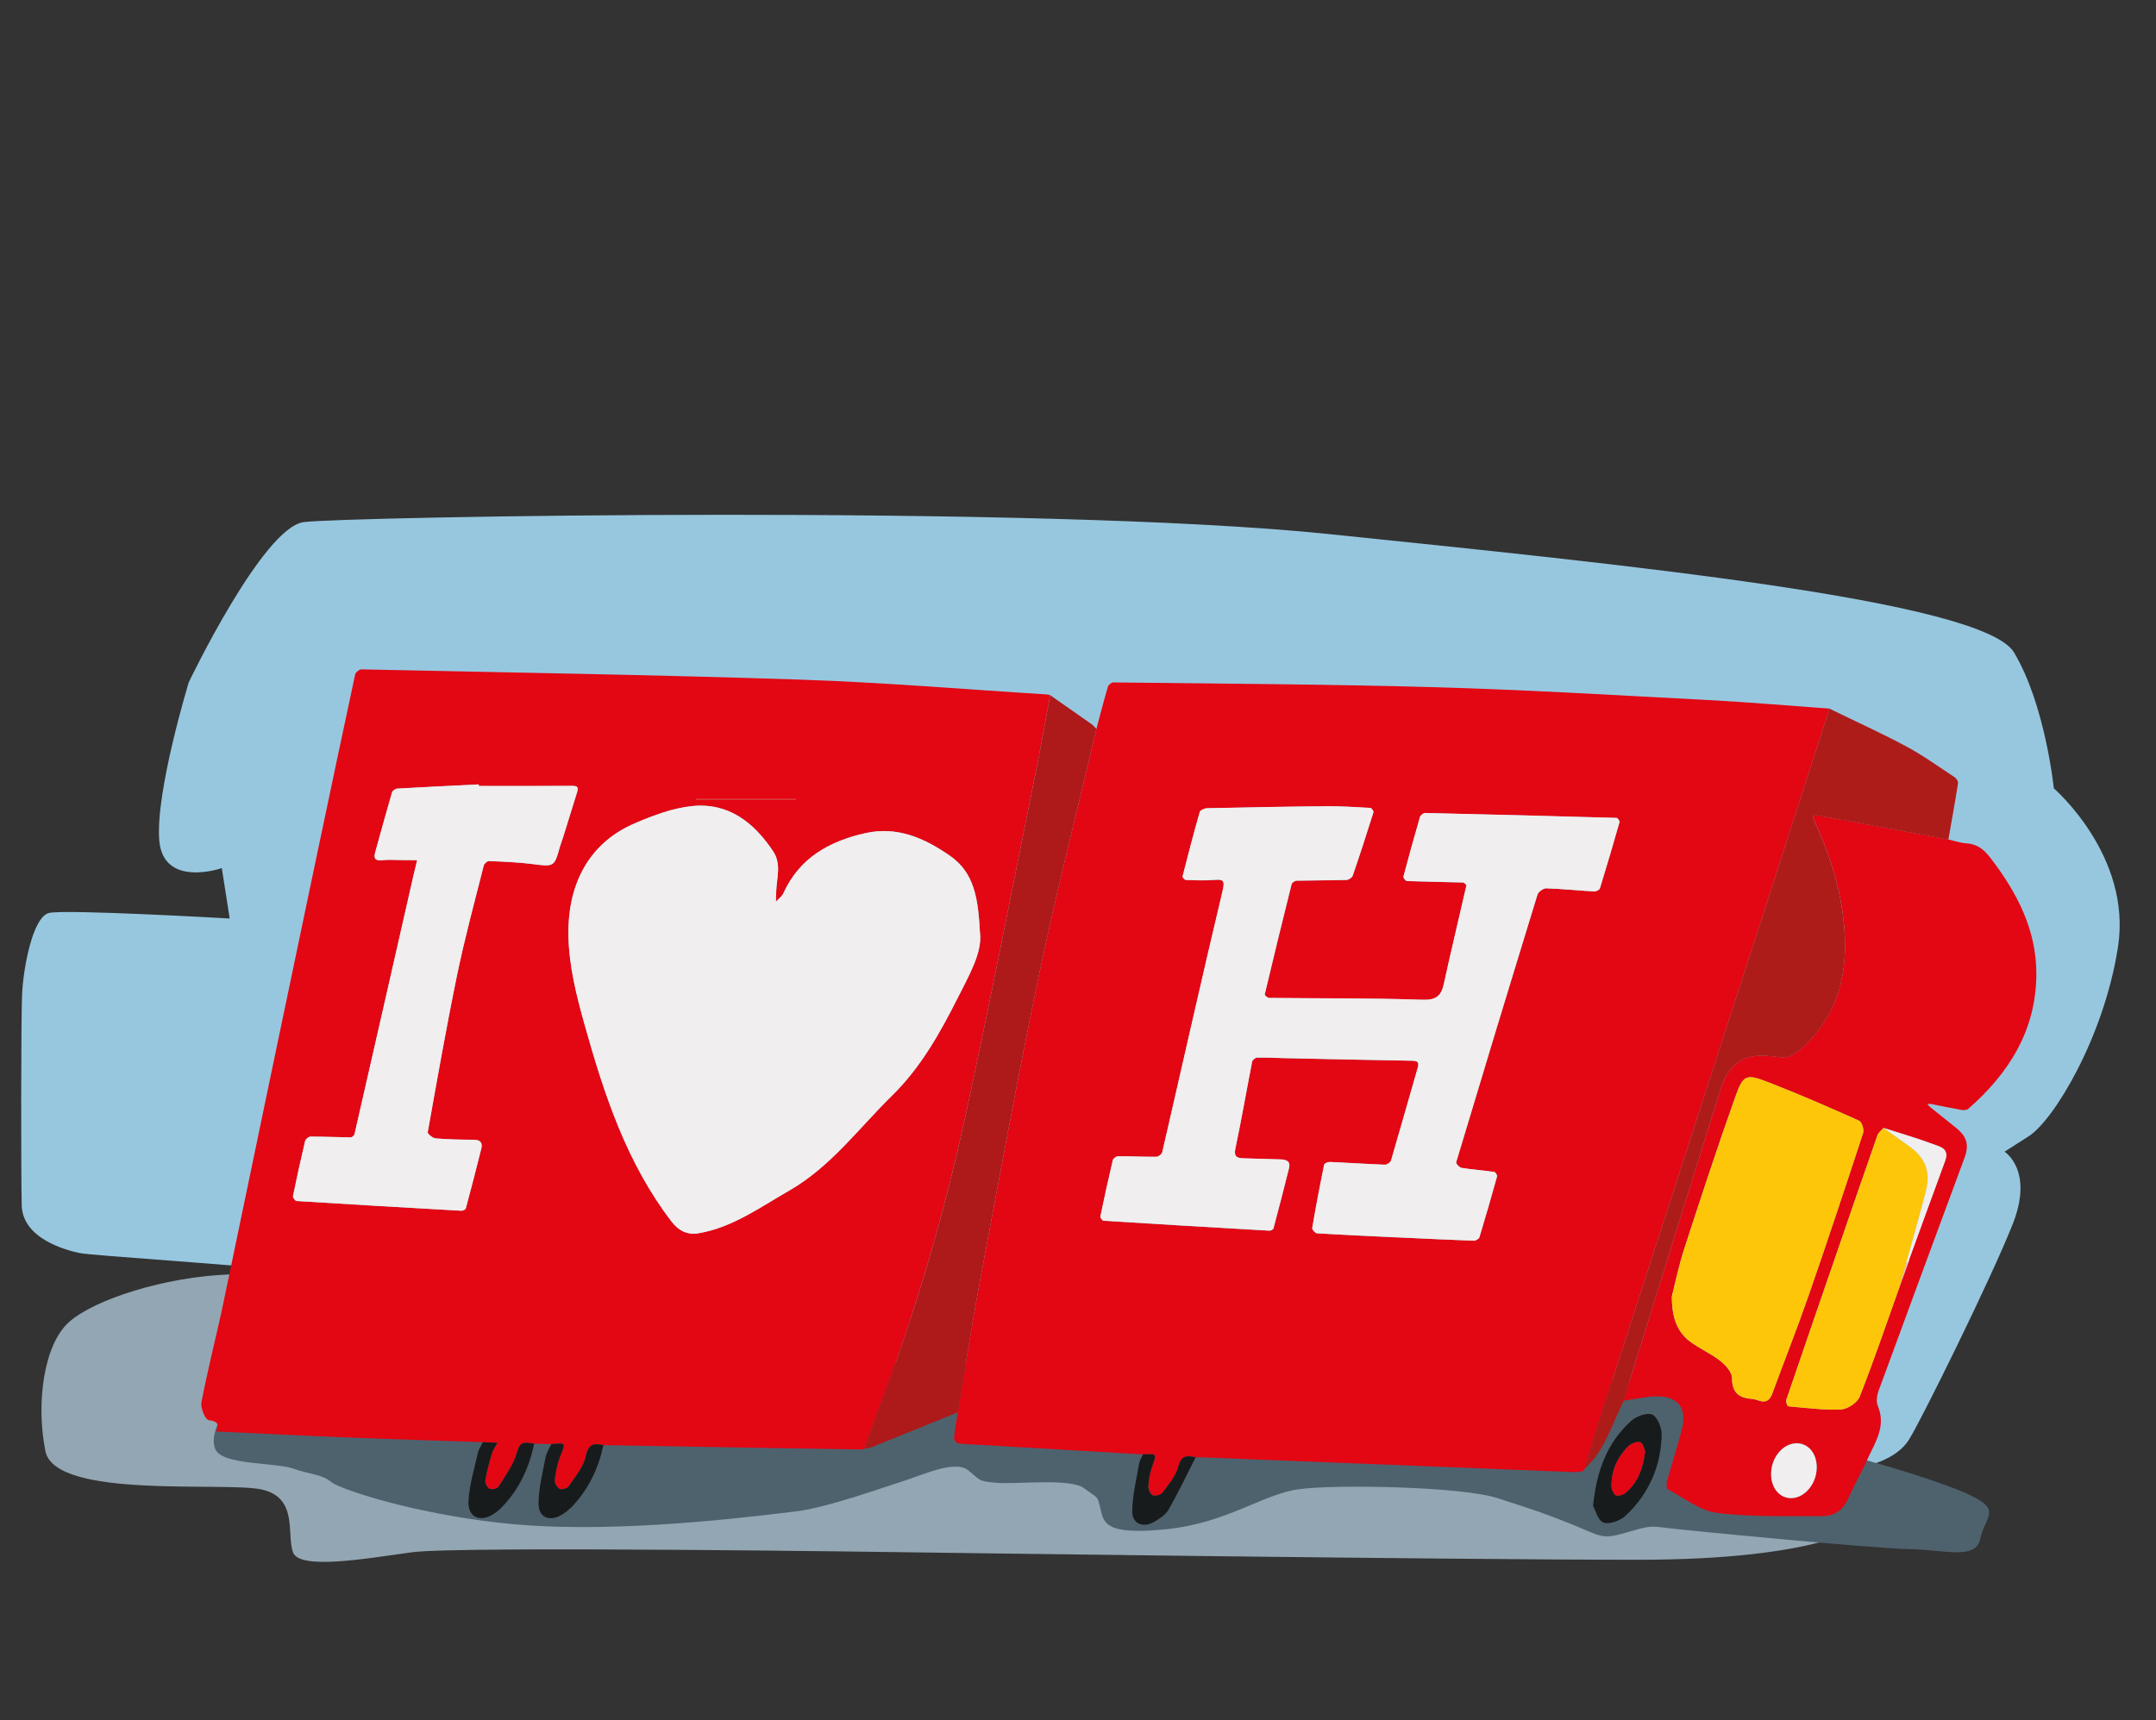 ﻿<svg   id="uuid-b6989e05-9728-4136-a9dd-bd468ab70bfb" xmlns="http://www.w3.org/2000/svg" xmlns:xlink="http://www.w3.org/1999/xlink" viewBox="0 0 649.38 518.29"><rect x="0" y="0" width="649.38" height="518.29" fill="#333333" stroke="none"/><defs><style>.uuid-7ecd17b1-5d94-4d77-a105-11f06b55d74c{fill:#ae1c1a;}.uuid-7ecd17b1-5d94-4d77-a105-11f06b55d74c,.uuid-40dea1c6-e7bd-4194-8415-189d773d9677,.uuid-0a1e2641-7f59-4871-bf79-1ef2508a2bb8,.uuid-12968b39-3142-493c-a4ed-5b0ee89eefc2,.uuid-9a7e1a52-9797-441a-b40e-681f25668797,.uuid-01fde238-c5a1-429b-a2b6-909466f8e96b,.uuid-41395a21-a8a1-44af-a0ae-21a030423a53,.uuid-a59219a3-2a41-4761-be9e-8f65d58dee30,.uuid-0311d5e8-6f90-47e5-ab91-cc7ba89cff31,.uuid-f81dd921-1659-4ecc-9b51-4ef41788a7b2,.uuid-5bbd42e2-5014-48a8-acf6-611c3fe4d324,.uuid-61b07e39-78d9-4ca0-9f67-40efd5055bf2{stroke-width:0px;}.uuid-518d5194-a73c-4ada-ae81-bd13f69b42e4{clip-path:url(#uuid-bc60290e-34e6-4740-aa38-42a763c3dee4);}.uuid-40dea1c6-e7bd-4194-8415-189d773d9677{fill:#e30613;}.uuid-0a1e2641-7f59-4871-bf79-1ef2508a2bb8{fill:#97c7df;}.uuid-12968b39-3142-493c-a4ed-5b0ee89eefc2{fill:none;}.uuid-9a7e1a52-9797-441a-b40e-681f25668797{fill:#181b1c;}.uuid-01fde238-c5a1-429b-a2b6-909466f8e96b{fill:#4e626e;}.uuid-41395a21-a8a1-44af-a0ae-21a030423a53{fill:#e52922;}.uuid-a59219a3-2a41-4761-be9e-8f65d58dee30{fill:#93a6b3;}.uuid-0311d5e8-6f90-47e5-ab91-cc7ba89cff31{fill:#ae191a;}.uuid-f81dd921-1659-4ecc-9b51-4ef41788a7b2{fill:#f0eeee;}.uuid-5bbd42e2-5014-48a8-acf6-611c3fe4d324{fill:#fdc608;}.uuid-61b07e39-78d9-4ca0-9f67-40efd5055bf2{fill:#f6b6b9;}</style><clipPath id="uuid-bc60290e-34e6-4740-aa38-42a763c3dee4"><rect class="uuid-12968b39-3142-493c-a4ed-5b0ee89eefc2" x="-.48" y="100.89" width="666.2" height="433.69"></rect></clipPath></defs><g class="uuid-518d5194-a73c-4ada-ae81-bd13f69b42e4"><path class="uuid-0a1e2641-7f59-4871-bf79-1ef2508a2bb8" d="M56.83,205.61s22.31-46.68,34.66-48.31c12.34-1.63,221.23-5.43,308.59,3.59,87.35,9.02,197.09,19.9,206.54,35.69,9.44,15.79,11.98,40.93,11.98,40.93,0,0,23.6,20.32,19.33,47.81-4.27,27.49-19.47,52.26-26.83,56.97l-7.35,4.7s8.89,5.48,2.5,21.74c-6.39,16.26-28.09,60.21-31.44,65.28-3.35,5.06-11.5,8.88-23.8,8.89-12.3,0-311.27-22.16-311.27-22.16,0,0-142.55-36.16-153.94-37.86-11.39-1.69-58.2-4.56-61.94-5.38-3.74-.82-17.08-4.19-17.32-14.39-.24-10.2-.21-55.5.1-63.34.32-7.84,3.15-23.56,8.16-24.72,5.01-1.16,54.38,1.68,54.38,1.68l-2.37-15.19s-17.78,6.2-18.86-8.53c-1.08-14.73,8.89-47.39,8.89-47.39"></path><path class="uuid-a59219a3-2a41-4761-be9e-8f65d58dee30" d="M561.25,459.4s-12.42,10.51-67.81,10.53c-55.39.02-220.28-2.26-220.28-2.26,0,0-134.83-1.96-149.07,0-14.24,1.96-33.89,5.4-35.85,0-1.97-5.4,1.67-16.45-9.41-18.91-11.08-2.46-62.3,3.03-65.17-11.6-2.88-14.64-.44-32.14,7.17-38.89,7.61-6.75,28.7-13.57,48.26-14.31,19.56-.74,208.51,13.5,208.51,13.5,0,0,282,37.76,286.11,48.47,4.12,10.71-2.46,13.46-2.46,13.46"></path><path class="uuid-01fde238-c5a1-429b-a2b6-909466f8e96b" d="M68.07,424.69s-5.39,7.26-3.17,12.01c2.22,4.76,17.98,3.87,23.34,5.74,5.35,1.87,8.64,1.67,11.61,4.11,2.97,2.44,31.14,11.55,62.35,13.2,31.21,1.64,68.08-3.3,77.54-4.4,9.46-1.11,26.97-7.46,32.51-9.19,5.54-1.73,15.23-6.33,19.25-3.27,4.01,3.06,2.61,3.31,8.62,3.85,6.01.54,22.23-1.52,26.44,1.66,4.21,3.18,3.9,1.98,4.89,6.14,1,4.16,1.2,8.07,19.72,6.2,18.52-1.87,28.97-10.54,40.04-12.06,11.08-1.53,49.03-.82,59.82,2.68,10.79,3.49,14.42,4.65,22.79,8.05,8.37,3.39,8.55,4.5,15.75,2.4,7.2-2.1,7.21-2.13,12.57-1.45,5.36.67,61.63,6.15,72.66,6.34,11.04.19,20.31,3.45,21.67-3.13,1.36-6.58,6.47-8.51-2.7-12.94-9.17-4.43-31.33-10.79-38.61-12.51-7.28-1.72-46.21-19.44-46.21-19.44l-34.81-4.12-394.36-7.91-11.71,18.04Z"></path><path class="uuid-40dea1c6-e7bd-4194-8415-189d773d9677" d="M344.25,438.19c-16-.94-32.01-1.88-48.01-2.82-2.55-.15-5.12-.21-7.65-.5-.49-.06-1.29-1.08-1.24-1.59.25-2.6.72-5.18,1.12-7.76,2.2-13.12,4.19-26.28,6.64-39.35,5.83-31.07,11.5-62.19,17.97-93.13,5.15-24.6,11.4-48.97,17.16-73.45,1.13-4.23,2.21-8.47,3.45-12.68.17-.57,1.08-1.31,1.65-1.31,32.48.4,64.98.53,97.45,1.46,27.23.78,54.44,2.42,81.66,3.85,12.2.64,24.38,1.71,36.57,2.58-6.7,20.8-13.38,41.62-20.1,62.42-6.28,19.45-12.6,38.88-18.9,58.32-10.26,31.68-20.52,63.35-30.75,95.04-1.43,4.42-2.69,8.9-4.03,13.36v-.06c-.13.21-.26.43-.39.64-.81.11-1.63.35-2.43.32-37.52-1.47-75.04-2.97-112.56-4.47-.57-.02-1.13,0-1.7,0-2.52-.58-4.31-.75-5.21,2.75-.73,2.85-2.93,5.38-4.75,7.86-.51.7-2.21,1.18-2.97.85-.74-.32-1.4-1.83-1.35-2.78.11-2,.49-4.06,1.17-5.95,1.38-3.84,1.49-3.8-2.77-3.6M420.37,372.78c7.85.36,15.69.75,23.54,1.03.57.02,1.54-.55,1.69-1.04,1.86-6.09,3.62-12.22,5.32-18.35.1-.35-.51-1.28-.87-1.33-3.26-.46-6.56-.69-9.81-1.21-.65-.1-1.75-1.31-1.64-1.7,8.07-26.91,16.23-53.79,24.49-80.64.26-.85,1.76-1.92,2.66-1.89,4.81.16,9.61.66,14.42.94.57.03,1.58-.49,1.73-.95,2.05-6.62,4-13.28,5.9-19.95.09-.33-.56-1.25-.89-1.25-19.22-.55-38.44-1.05-57.67-1.48-.52-.01-1.39.7-1.55,1.24-1.74,5.95-3.39,11.93-4.97,17.92-.09.35.66,1.32,1.04,1.34,5.62.2,11.25.27,16.87.44.38.01,1.1.69,1.05.93-2.23,9.83-4.63,19.62-6.76,29.48-.83,3.84-2.37,5.06-6.63,4.92-15.34-.53-30.71-.38-46.06-.55-.46,0-1.36-.82-1.29-1.08,2.63-11.08,5.32-22.14,8.09-33.19.12-.46.98-1.04,1.5-1.06,5.01-.12,10.02-.08,15.02-.22.66-.02,1.68-.67,1.88-1.26,2.18-6.35,4.25-12.74,6.26-19.14.1-.32-.57-1.27-.91-1.29-4.38-.25-8.76-.54-13.14-.51-12,.1-24.01.33-36.01.59-.79.02-2.1.59-2.27,1.16-1.84,6.43-3.52,12.9-5.17,19.39-.07.27.62,1.05.98,1.07,2.79.09,5.59.22,8.36,0,2.73-.21,3.53-.15,2.72,3.28-6.24,26.22-12.12,52.53-18.18,78.79-.13.57-1.13,1.32-1.74,1.33-3.86.03-7.72-.17-11.58-.15-.54,0-1.44.66-1.56,1.16-1.34,5.64-2.58,11.31-3.75,16.99-.07.36.59,1.25.95,1.27,16.65,1.05,33.29,2.04,49.95,2.99.41.02,1.14-.35,1.23-.67,1.61-6.04,3.19-12.09,4.69-18.16.53-2.13-.86-2.59-2.61-2.64-3.69-.09-7.38-.21-11.07-.32-1.99-.06-3.01-.47-2.46-3.04,1.84-8.66,3.33-17.4,5.03-26.09.1-.5.97-1.21,1.5-1.22,2.89-.05,5.78.1,8.67.17,12.67.27,25.34.56,38.02.77,1.8.03,2.13.58,1.66,2.22-2.69,9.29-5.29,18.6-8.02,27.87-.17.56-1.21,1.26-1.82,1.24-5.52-.21-11.03-.59-16.54-.83-.61-.03-1.71.43-1.79.83-1.3,6.34-2.5,12.7-3.58,19.08-.08.46.9,1.56,1.43,1.59,7.9.48,15.8.83,23.71,1.22"></path><path class="uuid-40dea1c6-e7bd-4194-8415-189d773d9677" d="M259.91,436.7c-9.78-.15-19.57-.3-29.35-.46-16.27-.28-32.55-.57-48.82-.85-2.9-.65-4.53-.36-5.32,3.37-.67,3.22-3.16,6.11-5.09,8.99-.45.66-2.15,1.16-2.81.83-.78-.39-1.56-1.84-1.45-2.73.3-2.44.79-4.94,1.71-7.21,1.6-4,1.76-3.94-2.75-3.57-1.72-.04-3.44-.08-5.16-.12-.45-.06-.9-.11-1.34-.18-2.18-.33-3.06.06-3.79,2.73-1.02,3.72-3.51,7.06-5.59,10.43-.37.59-2.01.94-2.71.62-.69-.32-1.42-1.7-1.29-2.48.44-2.71,1.16-5.39,1.95-8.03.36-1.19,1.13-2.25,1.72-3.37-1.47-.06-2.93-.11-4.4-.17-13.93-.48-27.85-.9-41.78-1.46-12.84-.51-25.68-1.18-38.52-1.77.94-2.31.39-3.03-2.28-3.42-1.01-.15-2.49-3.66-2.17-5.33,1.74-9.11,4.01-18.12,6.03-27.19.61-2.76,27.56-132.9,40.27-192.13.14-.64,1.27-1.55,1.92-1.53,44.05.94,88.1,1.63,132.13,3.09,24.73.82,49.43,2.92,74.14,4.45.39.02.77.15,1.15.23-1.51,8.05-2.91,16.12-4.54,24.14-6.92,34.17-13.55,68.41-20.96,102.47-6.52,29.94-15.11,59.33-25.97,88.02-1.56,4.13-3.02,8.3-4.53,12.45l-.04-.09c-.12.09-.25.17-.37.26M295.19,281.34c-.55-10.62-1.63-18.4-9.17-23.6-7.68-5.3-15.84-8.86-25.33-6.74-10.77,2.41-19.85,7.39-24.7,18.07-.46,1.01-1.51,1.74-2.29,2.6.04-1.12.06-2.25.11-3.37.18-3.97,1.57-8.03-.91-11.78-5.82-8.77-13.54-14.8-24.49-13.66-5.82.61-11.64,2.82-17.1,5.14-14.75,6.28-20.33,19.47-20.1,33.74.15,9.26,2.4,18.14,4.9,27.05,5.9,21.04,12.66,41.62,26.19,59.27,2.14,2.79,4.8,4.05,8.12,3.49,10.25-1.75,18.53-7.84,27.26-12.83,12.51-7.16,21-18.82,31.07-28.7,8.5-8.34,14.3-18.62,19.61-29.15,3.49-6.92,7.45-13.75,6.85-19.54M144.22,236.79c0-.15-.01-.31-.02-.46-8.18.4-16.36.79-24.54,1.26-.57.03-1.44.63-1.58,1.13-1.75,5.99-3.39,12.01-5.06,18.03-.5,1.8-.09,2.65,2.04,2.42,1.97-.22,3.98-.05,5.97-.05,1.54,0,3.07.02,4.61.03-.34,1.42-.7,2.83-1.02,4.25-5.94,26.12-11.87,52.23-17.85,78.34-.09.39-.76.93-1.16.93-4.03-.04-8.06-.23-12.09-.22-.56,0-1.48.75-1.61,1.3-1.32,5.53-2.54,11.09-3.67,16.66-.08.41.68,1.41,1.1,1.44,16.53,1.04,33.07,2,49.61,2.93.45.03,1.26-.36,1.35-.7,1.61-5.98,3.17-11.97,4.66-17.99.45-1.82-.31-2.7-2.31-2.7-3.8,0-7.62-.08-11.4-.4-.89-.07-2.51-1.37-2.42-1.85,2.84-15.9,5.62-31.82,8.9-47.64,2.27-10.98,5.23-21.81,7.97-32.69.14-.58,1.05-1.4,1.57-1.38,4.4.19,8.81.35,13.17.91,6.43.82,6.53.87,8.19-5.16.26-.93.64-1.82.93-2.74,1.43-4.61,2.84-9.22,4.29-13.82.45-1.43.05-1.85-1.47-1.84-9.38.06-18.76.03-28.13.03M239.59,240.87c.05-.11.09-.23.14-.34h-30.08v.34h29.94Z"></path><path class="uuid-40dea1c6-e7bd-4194-8415-189d773d9677" d="M561.64,441.41c-1.71,3.45-3.52,6.86-5.11,10.36-1.53,3.37-4.25,5.03-7.68,5.01-10.54-.07-21.17.34-31.57-.95-5.21-.65-10.03-4.54-14.94-7.12-.41-.22-.46-1.67-.25-2.43,1.46-5.26,3.17-10.46,4.52-15.75,1.59-6.23-1.16-9.88-7.56-9.83-3.31.03-6.62.84-9.94,1.29.05-.28.06-.57.14-.84,9.7-31.18,19.38-62.37,29.16-93.53.65-2.06,1.74-4.15,3.15-5.78,4.02-4.65,9.38-3.98,14.73-3.32,1.22.15,2.7-.13,3.75-.75,1.59-.94,3.03-2.23,4.34-3.55,10.5-10.6,12.49-23.69,10.81-37.76-1.24-10.31-4.45-20.07-8.86-29.46-.18-.39-.22-.85-.32-1.28.47-.03.96-.14,1.42-.06,2.35.4,4.7.84,7.05,1.27,10.79,2,21.57,4,32.36,6,1.82.4,3.64,1.05,5.48,1.16,3.25.2,5.29,1.9,7.2,4.39,7.97,10.39,13.88,21.63,13.82,35.06-.07,16.84-8.23,29.79-20.51,40.54-.44.39-1.38.44-2.03.33-3.02-.53-6.03-1.18-9.04-1.77-.41-.08-.84-.02-1.26-.03.29.32.54.69.88.96,2.57,2.07,5.15,4.13,7.73,6.19,3.34,2.67,4.05,5.16,2.57,9.15-8.64,23.37-17.29,46.72-25.86,70.12-.5,1.38-.77,3.26-.24,4.52,2.52,5.96-.58,10.7-2.91,15.66-.34.72-.68,1.44-1.01,2.16M574.8,380.34c.1-.37.18-.75.31-1.11,3.59-9.86,7.16-19.71,10.78-29.56.82-2.23.13-3.61-2.06-4.38-2.04-.71-4.05-1.49-6.1-2.16-3.47-1.13-6.96-2.21-10.44-3.3-.62.73-1.51,1.35-1.81,2.19-3.81,10.84-7.53,21.72-11.27,32.59-5.41,15.71-10.83,31.41-16.19,47.14-.19.55.3,1.9.55,1.93,5.31.47,10.65,1.19,15.95.95,1.98-.09,4.9-2.04,5.61-3.85,4.3-10.96,8.09-22.11,12.04-33.2.87-2.42,1.75-4.83,2.62-7.24M503.55,390.64c0,6.61,1.72,10.72,5.54,13.59,2.85,2.14,6.23,3.57,9.02,5.76,1.62,1.27,3.56,3.42,3.56,5.18.01,4.31,1.94,5.95,5.81,6.27.78.06,1.57.3,2.32.55,2.13.71,3.27-.13,4.01-2.16,3.64-9.94,7.55-19.78,11.02-29.77,5.61-16.18,11-32.43,16.32-48.7.34-1.04-.37-3.34-1.2-3.71-9.03-4.04-18.1-8.01-27.32-11.58-6.7-2.6-7.57-2.34-9.97,4.39-5.41,15.21-10.44,30.56-15.42,45.92-1.69,5.23-2.79,10.65-3.71,14.26M533.44,444.08c0,4.21,2.54,7.29,6.03,7.28,4.1,0,7.71-4.34,7.73-9.27,0-4.21-2.53-7.27-6.04-7.27-4.12,0-7.71,4.31-7.72,9.25"></path><path class="uuid-7ecd17b1-5d94-4d77-a105-11f06b55d74c" d="M586.84,252.97c-10.79-2-21.57-4-32.36-6-2.35-.44-4.69-.88-7.05-1.27-.46-.08-.95.04-1.42.06.1.43.13.89.32,1.28,4.41,9.38,7.62,19.14,8.86,29.46,1.69,14.07-.3,27.16-10.81,37.76-1.31,1.33-2.74,2.62-4.34,3.55-1.05.62-2.53.9-3.75.75-5.35-.67-10.71-1.34-14.73,3.32-1.41,1.63-2.5,3.71-3.15,5.78-9.78,31.16-19.46,62.35-29.16,93.53-.08.27-.1.56-.14.84-3.38,6.51-5.3,13.83-10.59,19.3-.43.44-.87.87-1.3,1.31,1.34-4.45,2.61-8.93,4.03-13.36,10.23-31.69,20.49-63.36,30.75-95.04,6.3-19.44,12.62-38.87,18.9-58.32,6.72-20.8,13.4-41.61,20.1-62.42,7.7,3.75,15.52,7.29,23.07,11.33,5.1,2.73,9.83,6.15,14.67,9.34.53.35,1.1,1.27,1.01,1.83-.89,5.67-1.92,11.32-2.91,16.97"></path><path class="uuid-0311d5e8-6f90-47e5-ab91-cc7ba89cff31" d="M260.32,436.53c1.51-4.15,2.97-8.32,4.53-12.45,10.86-28.69,19.46-58.08,25.97-88.02,7.41-34.07,14.04-68.3,20.96-102.47,1.62-8.02,3.03-16.09,4.54-24.14,4.16,2.91,8.33,5.81,12.48,8.74.54.38.96.93,1.44,1.41-5.76,24.47-12.01,48.84-17.16,73.45-6.48,30.94-12.14,62.05-17.97,93.13-2.45,13.07-4.44,26.23-6.64,39.35-8.62,3.49-17.23,6.99-25.85,10.45-.72.29-1.53.38-2.3.56"></path><path class="uuid-9a7e1a52-9797-441a-b40e-681f25668797" d="M479.82,453.66c1.1-10.76,4.36-19.12,11.43-25.53,1.57-1.42,4.82-2.65,6.4-1.95,1.58.7,2.88,3.95,2.84,6.05-.21,9.55-3.87,17.87-10.85,24.41-1.61,1.5-4.92,2.75-6.68,2.09-1.73-.65-2.47-3.89-3.13-5.06M495.52,437.26c-.3-.61-.64-2.49-1.48-2.75-1.01-.31-2.78.41-3.64,1.27-3.25,3.25-5.06,7.27-5.03,11.92,0,.98.62,2.47,1.36,2.8.75.34,2.27-.18,3.01-.83,3.51-3.06,5.12-7.12,5.78-12.42"></path><path class="uuid-9a7e1a52-9797-441a-b40e-681f25668797" d="M145.42,434.5l4.4.17c-.59,1.12-1.36,2.18-1.71,3.37-.79,2.64-1.51,5.32-1.95,8.03-.13.78.6,2.16,1.29,2.48.7.32,2.34-.03,2.71-.62,2.08-3.37,4.57-6.71,5.59-10.43.73-2.67,1.61-3.06,3.79-2.73.45.07.9.12,1.34.18-1.5,7.35-4.57,13.9-9.87,19.29-.71.72-1.53,1.37-2.38,1.92-4.03,2.6-7.79.94-7.53-3.87.27-4.89,1.75-9.72,2.83-14.55.25-1.13.99-2.16,1.5-3.24"></path><path class="uuid-9a7e1a52-9797-441a-b40e-681f25668797" d="M166.04,435.06c4.5-.36,4.35-.42,2.75,3.57-.91,2.27-1.4,4.77-1.71,7.21-.11.88.67,2.33,1.45,2.73.66.34,2.37-.16,2.81-.83,1.93-2.87,4.41-5.76,5.09-8.99.78-3.73,2.42-4.02,5.32-3.37-1.45,6.88-4.36,13.04-9.16,18.23-.95,1.03-2.09,1.96-3.28,2.7-3.63,2.25-7.08.99-7.1-3.19-.02-4.66,1.22-9.35,2.1-13.99.27-1.42,1.14-2.72,1.74-4.07"></path><path class="uuid-9a7e1a52-9797-441a-b40e-681f25668797" d="M344.26,438.19c4.26-.2,4.15-.24,2.77,3.6-.68,1.89-1.05,3.94-1.17,5.95-.05.95.6,2.45,1.35,2.78.76.33,2.45-.15,2.97-.85,1.82-2.47,4.02-5.01,4.75-7.86.9-3.5,2.69-3.33,5.21-2.75-2.69,5.26-5.23,10.61-8.15,15.74-.89,1.57-2.72,2.75-4.35,3.71-3.27,1.92-6.6.64-6.6-3.05,0-4.82,1.24-9.65,2.05-14.46.16-.98.77-1.89,1.17-2.82"></path><path class="uuid-7ecd17b1-5d94-4d77-a105-11f06b55d74c" d="M476.83,443.2c.13-.21.26-.43.39-.64-.13.21-.26.43-.39.64"></path><path class="uuid-0311d5e8-6f90-47e5-ab91-cc7ba89cff31" d="M259.91,436.7c.12-.09.25-.17.37-.26-.12.09-.25.18-.37.26"></path><path class="uuid-f81dd921-1659-4ecc-9b51-4ef41788a7b2" d="M420.37,372.77c-7.9-.38-15.81-.73-23.71-1.21-.53-.03-1.51-1.13-1.43-1.59,1.08-6.38,2.29-12.74,3.58-19.08.08-.4,1.18-.86,1.79-.83,5.52.24,11.03.63,16.54.83.61.02,1.65-.68,1.82-1.24,2.73-9.27,5.33-18.59,8.02-27.87.48-1.64.15-2.2-1.66-2.22-12.67-.2-25.35-.5-38.02-.77-2.89-.06-5.78-.21-8.67-.17-.52,0-1.4.71-1.5,1.22-1.71,8.69-3.19,17.43-5.03,26.09-.55,2.57.47,2.98,2.46,3.04,3.69.11,7.38.23,11.07.32,1.75.04,3.13.51,2.61,2.64-1.5,6.07-3.08,12.12-4.69,18.16-.09.32-.82.69-1.23.67-16.65-.95-33.3-1.94-49.95-2.99-.36-.02-1.03-.91-.95-1.27,1.17-5.68,2.41-11.34,3.75-16.99.12-.5,1.02-1.16,1.56-1.16,3.86-.01,7.72.19,11.58.15.6,0,1.6-.76,1.74-1.33,6.07-26.26,11.94-52.57,18.19-78.79.82-3.43.02-3.49-2.72-3.28-2.77.21-5.58.09-8.36,0-.35-.01-1.04-.79-.98-1.07,1.65-6.48,3.33-12.96,5.17-19.38.17-.57,1.48-1.15,2.27-1.16,12-.26,24-.49,36.01-.59,4.38-.04,8.76.26,13.14.51.35.02,1.01.97.91,1.29-2.01,6.4-4.08,12.79-6.26,19.14-.2.58-1.22,1.24-1.88,1.26-5.01.14-10.02.1-15.02.22-.53.01-1.39.59-1.5,1.06-2.77,11.04-5.46,22.11-8.09,33.19-.06.26.84,1.08,1.29,1.08,15.36.17,30.72.02,46.06.55,4.27.15,5.8-1.07,6.63-4.92,2.13-9.85,4.53-19.64,6.76-29.48.05-.23-.67-.92-1.05-.93-5.62-.17-11.25-.24-16.87-.44-.38-.01-1.13-.99-1.04-1.34,1.58-5.99,3.23-11.97,4.97-17.92.16-.54,1.03-1.25,1.55-1.24,19.22.43,38.45.93,57.67,1.48.33,0,.98.93.89,1.26-1.89,6.67-3.85,13.33-5.9,19.95-.14.47-1.15.99-1.73.95-4.81-.28-9.61-.78-14.42-.94-.89-.03-2.39,1.03-2.66,1.89-8.27,26.85-16.42,53.73-24.49,80.64-.12.39.99,1.6,1.64,1.7,3.25.52,6.54.75,9.81,1.21.36.05.97.97.87,1.33-1.7,6.14-3.46,12.26-5.32,18.36-.15.49-1.12,1.06-1.69,1.04-7.85-.29-15.7-.67-23.54-1.04"></path><path class="uuid-f81dd921-1659-4ecc-9b51-4ef41788a7b2" d="M295.19,281.34c.6,5.79-3.35,12.62-6.85,19.54-5.31,10.53-11.11,20.81-19.61,29.15-10.07,9.88-18.55,21.54-31.06,28.7-8.73,4.99-17.01,11.08-27.26,12.83-3.32.57-5.98-.7-8.12-3.49-13.53-17.65-20.29-38.23-26.19-59.27-2.5-8.91-4.74-17.79-4.9-27.05-.23-14.27,5.35-27.46,20.1-33.74,5.46-2.33,11.27-4.54,17.1-5.14,10.96-1.14,18.68,4.89,24.49,13.66,2.48,3.74,1.09,7.81.91,11.78-.05,1.12-.07,2.24-.11,3.37.78-.86,1.83-1.59,2.28-2.6,4.85-10.68,13.94-15.67,24.7-18.07,9.49-2.12,17.65,1.43,25.33,6.74,7.54,5.2,8.62,12.99,9.17,23.6"></path><path class="uuid-f81dd921-1659-4ecc-9b51-4ef41788a7b2" d="M144.22,236.79c9.38,0,18.76.03,28.14-.03,1.52-.01,1.92.4,1.47,1.84-1.45,4.6-2.86,9.21-4.29,13.82-.29.92-.67,1.81-.92,2.74-1.66,6.04-1.76,5.98-8.19,5.16-4.36-.56-8.78-.72-13.17-.91-.52-.02-1.43.8-1.57,1.38-2.73,10.88-5.69,21.71-7.96,32.69-3.27,15.82-6.06,31.74-8.9,47.64-.09.49,1.53,1.78,2.42,1.86,3.79.32,7.6.39,11.4.4,2,0,2.76.88,2.31,2.7-1.49,6.01-3.05,12.01-4.66,17.99-.09.34-.9.72-1.35.7-16.54-.93-33.07-1.89-49.61-2.93-.41-.03-1.18-1.03-1.1-1.44,1.13-5.57,2.35-11.13,3.67-16.66.13-.55,1.06-1.3,1.61-1.3,4.03,0,8.06.19,12.09.23.4,0,1.07-.53,1.16-.93,5.98-26.11,11.91-52.22,17.85-78.34.32-1.42.68-2.84,1.02-4.25-1.54-.01-3.07-.03-4.61-.03-1.99,0-4-.17-5.97.05-2.13.23-2.54-.62-2.04-2.42,1.67-6.01,3.31-12.04,5.06-18.03.15-.5,1.02-1.1,1.58-1.13,8.18-.47,16.36-.86,24.54-1.26,0,.15,0,.31.01.46"></path><path class="uuid-41395a21-a8a1-44af-a0ae-21a030423a53" d="M239.59,240.87h-29.94v-.34h30.08c-.05.11-.09.23-.14.34"></path><path class="uuid-5bbd42e2-5014-48a8-acf6-611c3fe4d324" d="M503.55,390.64c.92-3.61,2.01-9.03,3.71-14.26,4.98-15.36,10-30.71,15.42-45.92,2.4-6.73,3.26-6.99,9.97-4.39,9.22,3.57,18.29,7.54,27.32,11.58.83.37,1.54,2.67,1.2,3.71-5.32,16.27-10.71,32.53-16.32,48.7-3.47,9.99-7.37,19.84-11.02,29.77-.75,2.03-1.89,2.87-4.01,2.16-.75-.25-1.54-.48-2.32-.55-3.88-.32-5.8-1.96-5.81-6.27,0-1.76-1.94-3.92-3.56-5.18-2.79-2.19-6.18-3.63-9.03-5.76-3.82-2.87-5.53-6.97-5.54-13.59"></path><path class="uuid-5bbd42e2-5014-48a8-acf6-611c3fe4d324" d="M572.19,387.59c-3.96,11.09-7.74,22.25-12.05,33.21-.71,1.8-3.63,3.76-5.61,3.85-5.29.23-10.63-.49-15.95-.95-.25-.02-.73-1.38-.55-1.93,5.35-15.73,10.78-31.44,16.19-47.14,3.74-10.87,7.46-21.74,11.27-32.59.29-.84,1.19-1.47,1.8-2.19,2.55,1.8,5.12,3.58,7.65,5.41,4.98,3.58,6.65,7.71,5.14,13.6-1.85,7.24-3.94,14.43-5.93,21.64-.66,2.37-1.32,4.73-1.98,7.1"></path><path class="uuid-f81dd921-1659-4ecc-9b51-4ef41788a7b2" d="M533.44,444.08c0-4.94,3.6-9.25,7.72-9.25,3.51,0,6.05,3.05,6.04,7.27-.01,4.93-3.63,9.26-7.73,9.27-3.5,0-6.04-3.07-6.03-7.28"></path><path class="uuid-f81dd921-1659-4ecc-9b51-4ef41788a7b2" d="M574.16,380.49c1.99-7.21,4.08-14.39,5.93-21.64,1.51-5.89-.16-10.03-5.14-13.61-2.54-1.82-5.1-3.61-7.65-5.41,3.48,1.1,6.97,2.17,10.44,3.3,2.05.67,4.06,1.45,6.1,2.16,2.19.76,2.88,2.15,2.06,4.37-3.62,9.84-7.2,19.7-10.78,29.56-.13.36-.21.74-.31,1.11-.21.05-.43.1-.64.15"></path><path class="uuid-61b07e39-78d9-4ca0-9f67-40efd5055bf2" d="M574.16,380.49c.21-.05.43-.1.64-.15-.87,2.42-1.75,4.83-2.62,7.24.66-2.37,1.32-4.73,1.98-7.1"></path><path class="uuid-40dea1c6-e7bd-4194-8415-189d773d9677" d="M495.52,437.26c-.66,5.29-2.27,9.36-5.78,12.42-.74.65-2.26,1.17-3.01.83-.74-.33-1.35-1.82-1.36-2.8-.03-4.65,1.78-8.67,5.03-11.92.86-.86,2.63-1.59,3.64-1.27.84.26,1.18,2.13,1.48,2.75"></path></g><title>LKW Icon</title></svg>
